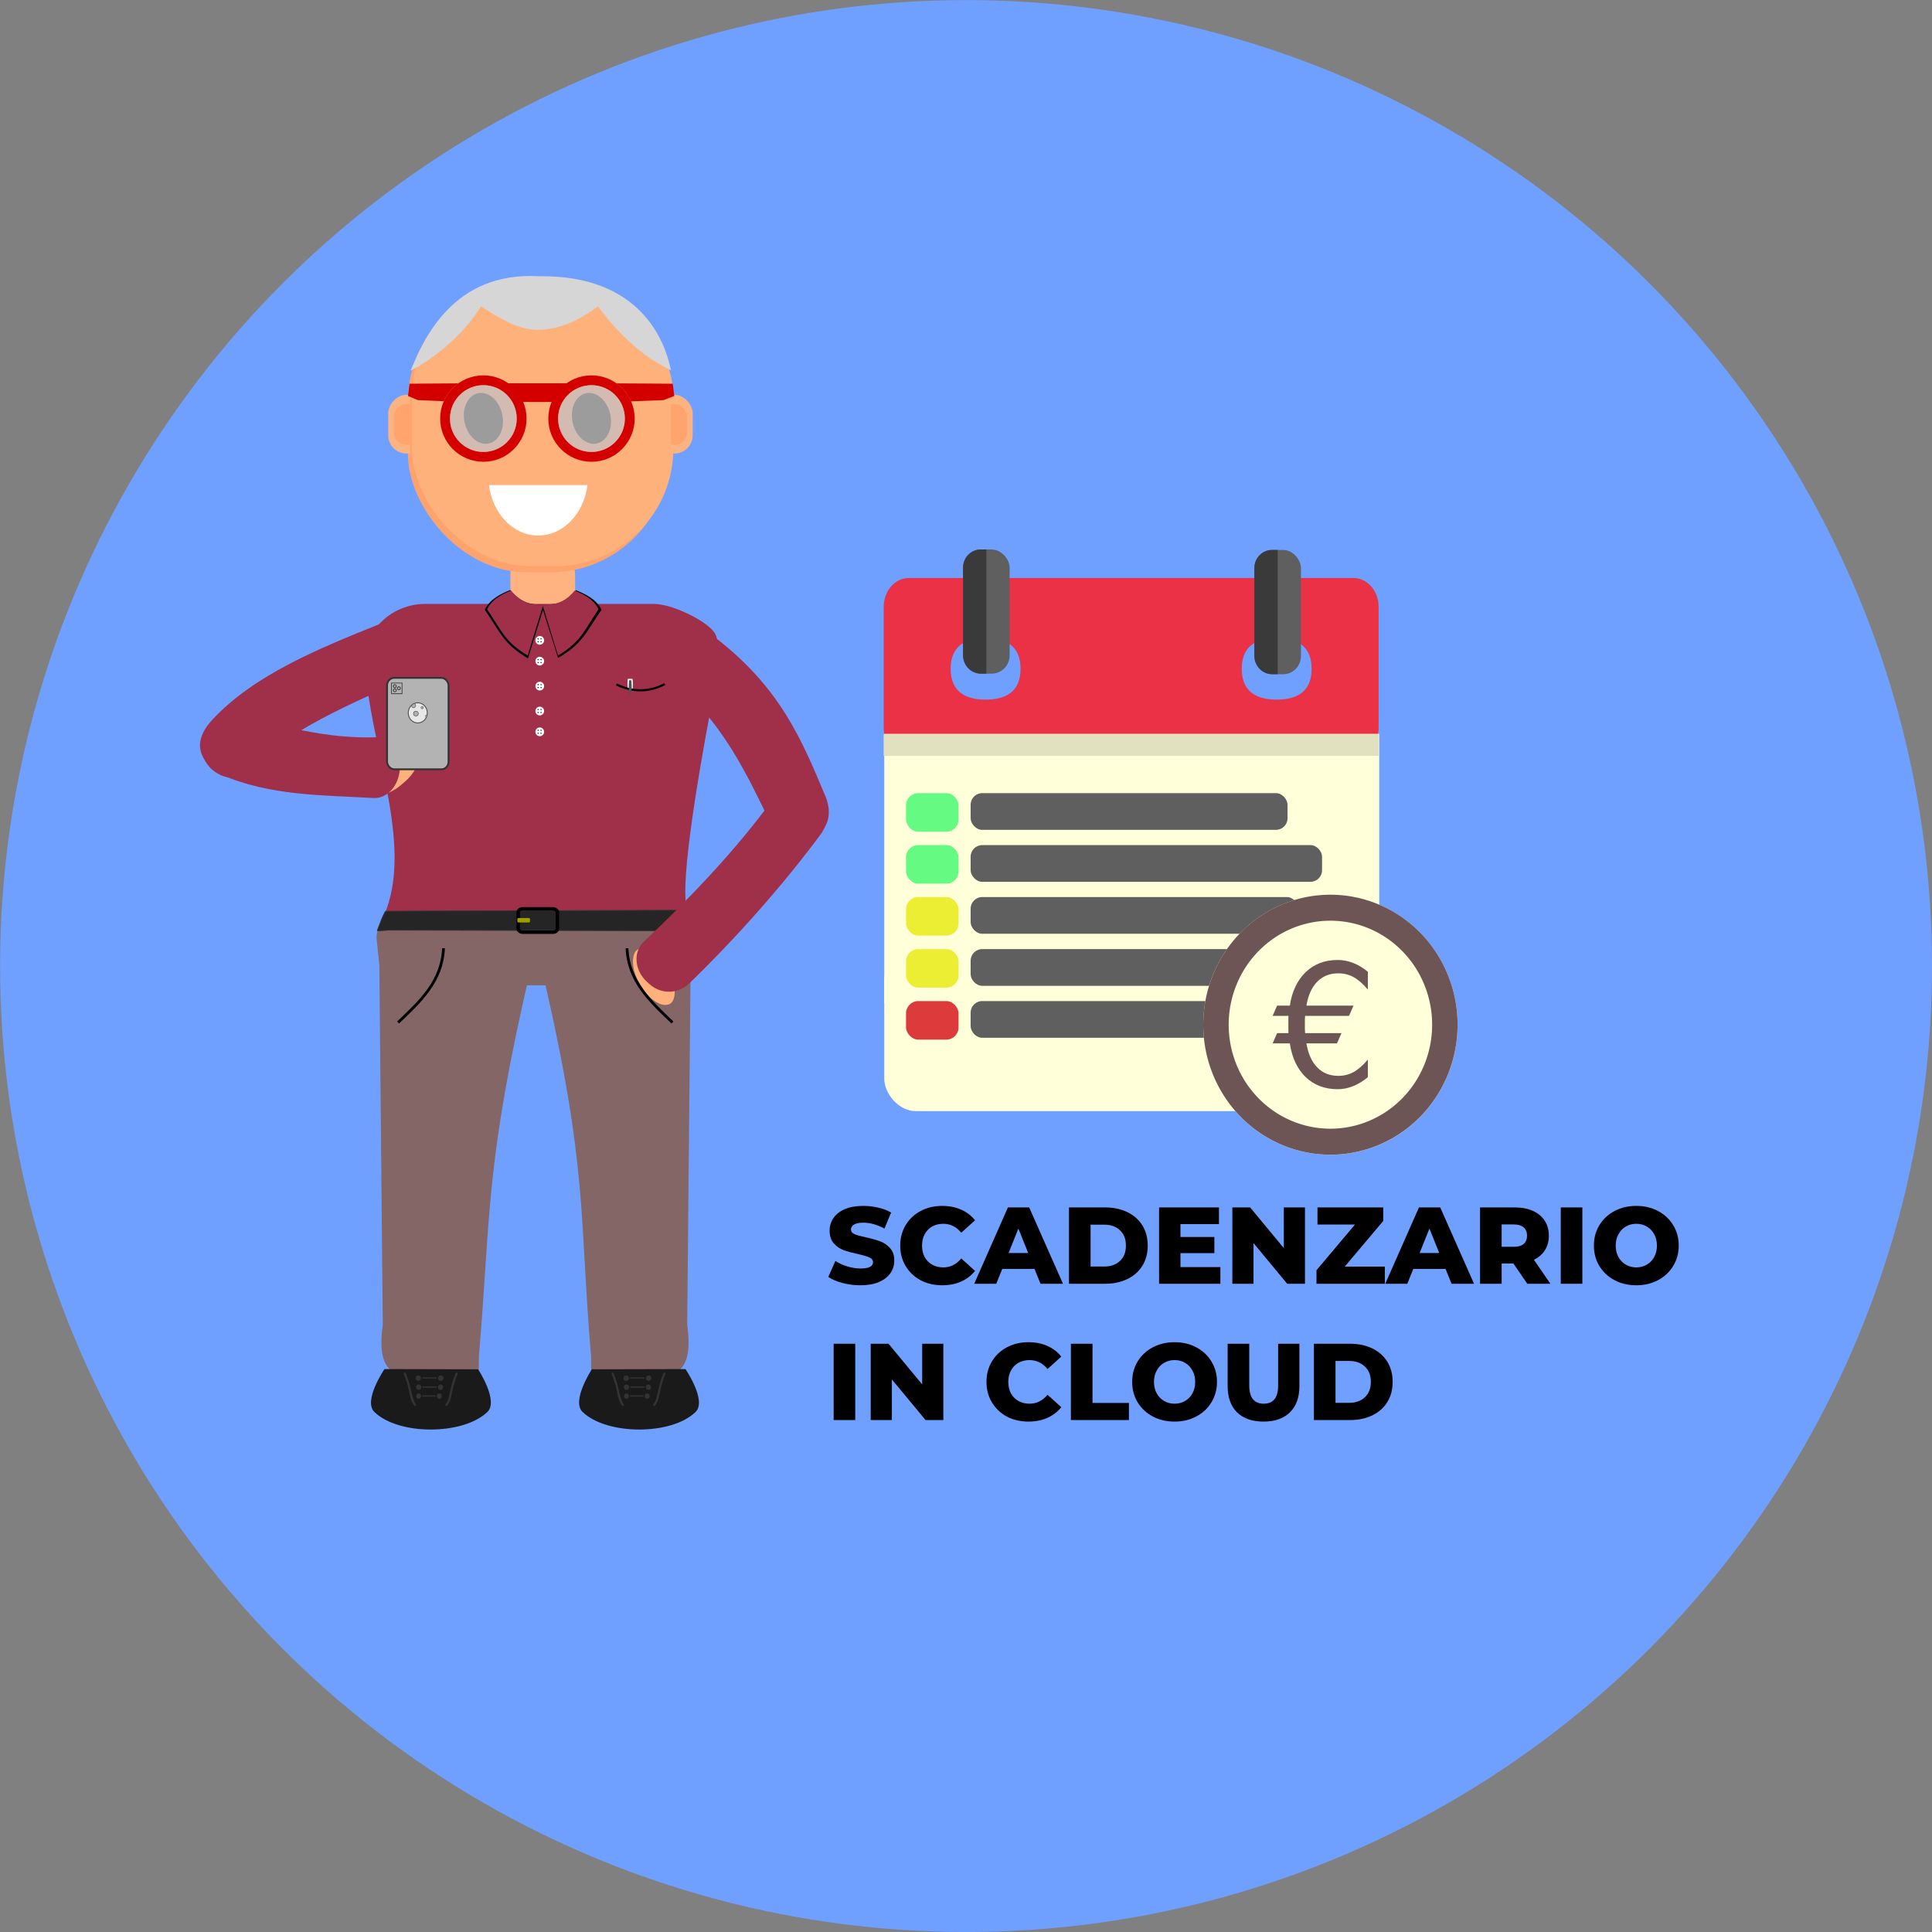 <?xml version="1.0" encoding="UTF-8"?>
<!-- Created with Inkscape (http://www.inkscape.org/) -->
<svg width="206.37mm" height="206.37mm" version="1.1" viewBox="0 0 206.37 206.37" xmlns="http://www.w3.org/2000/svg" xmlns:cc="http://creativecommons.org/ns#" xmlns:dc="http://purl.org/dc/elements/1.1/" xmlns:rdf="http://www.w3.org/1999/02/22-rdf-syntax-ns#">
 <rect x="0" y="0" width="206.37" height="206.37" fill="#808080" stroke="none"/>
 <defs>
  <clipPath id="clipPath905">
   <rect x="-97.821" y="135.24" width="5.353" height="11.833" ry="1.604" fill="#ffa36c" fill-rule="evenodd" opacity=".98"/>
  </clipPath>
 </defs>
 <g transform="translate(255.89 -117.46)">
  <g fill-rule="evenodd">
   <circle cx="-152.7" cy="220.65" r="103.18" fill="#70a0ff"/>
   <rect x="-201.37" y="175.35" width="6.907" height="9.575" ry="3.453" fill="#ffb380"/>
   <rect x="-212.32" y="147.71" width="27.918" height="30.874" ry="12.666" fill="#ffa36c"/>
   <rect x="-211.88" y="147.27" width="27.918" height="30.652" ry="12.575" fill="#ffb17c"/>
   <rect x="-201.87" y="158.4" width="6.548" height="1.998" rx="0" ry="1.998" fill="#d40000"/>
   <circle cx="-204.26" cy="162.17" r="4.614" fill="#d40000"/>
   <circle cx="-204.26" cy="162.17" r="3.566" fill="#ffb17c" opacity=".771"/>
   <path transform="rotate(-12.149)" d="m-231.75 115.53a2.054 2.744 0 0 1-2.054 2.744 2.054 2.744 0 0 1-2.054-2.743 2.054 2.744 0 0 1 2.054-2.744 2.054 2.744 0 0 1 2.055 2.743"/>
   <circle cx="-204.26" cy="162.17" r="3.566" fill="#cacaca" opacity=".771"/>
   <circle cx="-192.71" cy="162.17" r="4.614" fill="#d40000"/>
   <circle cx="-192.71" cy="162.17" r="3.566" fill="#ffb17c" opacity=".771"/>
   <path transform="rotate(-12.149)" d="m-220.47 117.96a2.054 2.744 0 0 1-2.054 2.744 2.054 2.744 0 0 1-2.054-2.743 2.054 2.744 0 0 1 2.054-2.744 2.054 2.744 0 0 1 2.055 2.743"/>
   <path d="m-203.66 169.28c0.39 3.056 2.589 5.383 5.26 5.383s4.87-2.327 5.26-5.383z" fill="#fff"/>
  </g>
  <g transform="matrix(.839 0 0 .839 -102.16 44.813)" clip-path="url(#clipPath905)" fill-rule="evenodd">
   <rect x="-99.718" y="136.85" width="4.677" height="7.484" ry="2.339" fill="#ffb380" opacity=".98"/>
   <rect x="-98.966" y="138.02" width="3.208" height="5.226" ry="1.604" fill="#ffa36c" opacity=".98"/>
  </g>
  <g transform="matrix(-.839 0 0 .839 -294.16 44.813)" clip-path="url(#clipPath905)" fill-rule="evenodd">
   <rect x="-99.718" y="136.85" width="4.677" height="7.484" ry="2.339" fill="#ffb380" opacity=".98"/>
   <rect x="-98.966" y="138.02" width="3.208" height="5.226" ry="1.604" fill="#ffa36c" opacity=".98"/>
  </g>
  <g>
   <path d="m-206.92 158.41-5.234 0.036-0.156 1.311 1.061 0.441 2.772 0.117a4.614 4.614 0 0 1 1.557-1.906z" fill="#d40000" fill-rule="evenodd"/>
   <path d="m-158.81 179.2c-1.488 0-2.686 1.38-2.686 3.095v12.899c0 1.715 1.198 3.095 2.686 3.095h47.492c1.488 0 2.686-1.38 2.686-3.095v-12.899c0-1.715-1.198-3.095-2.686-3.095zm8.199 6.41c2.061 0 3.732 0.771 3.732 3.291-4.6e-4 2.519-1.671 3.289-3.732 3.289s-3.731-0.77-3.732-3.289c-1.5e-4 -2.52 1.671-3.291 3.732-3.291zm31.093 0c2.061 0 3.732 0.771 3.732 3.291-4.7e-4 2.519-1.671 3.289-3.732 3.289-2.061 0-3.731-0.77-3.732-3.289-1.5e-4 -2.52 1.671-3.291 3.732-3.291z" fill="#ea3145"/>
   <g transform="matrix(.622 0 0 .636 -323.38 25.158)" fill="#ffffd9">
    <rect x="260.36" y="268.38" width="85" height="45.219" ry="0"/>
    <rect x="260.36" y="304.38" width="85" height="27.362" ry="5.43"/>
   </g>
   <rect x="-161.5" y="195.9" width="52.864" height="2.302" ry="0" fill="#e1e1bf"/>
   <rect x="-153.02" y="176.15" width="4.975" height="13.268" ry="1.935" fill="#5f5f5f"/>
   <path d="m-150.53 176.15h-0.595c-1.049 0-1.893 0.863-1.893 1.935v9.397c0 1.072 0.844 1.936 1.893 1.936h0.595zm0 13.268z" fill="#3a3a3a"/>
  </g>
  <g transform="matrix(.622 0 0 .636 -293.02 24.976)">
   <rect x="275.11" y="237.78" width="8" height="20.87" ry="3.043" fill="#5f5f5f"/>
   <path d="m279.11 237.78h-0.957c-1.686 0-3.043 1.357-3.043 3.043v14.781c0 1.686 1.357 3.045 3.043 3.045h0.957zm0 20.869z" fill="#3a3a3a"/>
  </g>
  <g>
   <rect x="-152.21" y="202.18" width="33.851" height="3.923" ry="1.239" fill="#5f5f5f"/>
   <rect x="-159.11" y="202.18" width="5.609" height="4.117" ry="1.3" fill="#65fa81"/>
   <rect x="-152.21" y="207.73" width="37.538" height="3.923" ry="1.239" fill="#5f5f5f"/>
   <rect x="-159.11" y="207.73" width="5.609" height="4.117" ry="1.3" fill="#65fa81"/>
   <rect x="-152.21" y="213.28" width="35.015" height="3.923" ry="1.239" fill="#5f5f5f"/>
   <rect x="-159.11" y="213.28" width="5.609" height="4.117" ry="1.3" fill="#ecee33"/>
   <rect x="-152.21" y="218.84" width="39.575" height="3.923" ry="1.239" fill="#5f5f5f"/>
   <rect x="-159.11" y="218.84" width="5.609" height="4.117" ry="1.3" fill="#ecee33"/>
   <rect x="-152.21" y="224.39" width="30.649" height="3.923" ry="1.239" fill="#5f5f5f"/>
   <rect x="-159.11" y="224.39" width="5.609" height="4.117" ry="1.3" fill="#dd3b3b"/>
   <ellipse cx="-113.78" cy="226.92" rx="13.583" ry="13.885" fill="#ffffd9"/>
   <g transform="scale(.989 1.011)" fill="#6e5555" aria-label="€">
    <path d="m-111 218.86v1.878q-0.802-0.926-1.551-1.322-0.74-0.397-1.64-0.397-1.384 0-2.274 0.881-0.89 0.881-1.172 2.53h5.086l-0.485 1.084h-4.742q-0.018 0.212-0.026 0.414 0 0.203 0 0.511 0 0.282 0 0.485 9e-3 0.203 0.026 0.414h3.931l-0.494 1.084h-3.297q0.282 1.648 1.172 2.539 0.89 0.89 2.274 0.89 0.899 0 1.64-0.397 0.749-0.397 1.551-1.322v1.86q-0.785 0.635-1.604 0.952-0.811 0.317-1.657 0.317-2.089 0-3.455-1.278-1.357-1.278-1.71-3.561h-1.86l0.485-1.084h1.225q0-0.203-9e-3 -0.405 0-0.212 0-0.494 0-0.309 0-0.511 9e-3 -0.212 9e-3 -0.414h-1.71l0.485-1.084h1.375q0.353-2.265 1.719-3.544 1.366-1.278 3.447-1.278 0.864 0 1.675 0.317 0.82 0.309 1.587 0.934z" stroke-width=".549px"/>
   </g>
   <path d="m-113.78 213.03a13.583 13.885 0 0 0-13.583 13.885 13.583 13.885 0 0 0 13.583 13.885 13.583 13.885 0 0 0 13.583-13.885 13.583 13.885 0 0 0-13.583-13.885zm0 2.777a10.866 11.108 0 0 1 10.866 11.108 10.866 11.108 0 0 1-10.866 11.108 10.866 11.108 0 0 1-10.866-11.108 10.866 11.108 0 0 1 10.866-11.108z" fill="#6e5555"/>
   <g fill-rule="evenodd">
    <path d="m-210.49 181.97h24.443c1.78 0 4.855 1.448 6.084 2.615 1.23 1.167 0.423 2.032 0.341 3.81-0.22 4.738 0.553 0.034-0.216 4.078-0.73 3.839-3.312 17.681-2.781 21.475 0.493 3.525 3.015 5.759-3.625 5.759h-24.247c-7.17 0-4.875-2.455-3.872-5.87 2.163-7.369-1.99-16.905-2.553-25.442-0.234-3.552 2.866-6.425 6.425-6.425z" fill="#a02f49"/>
    <path d="m-197.72 182.06-1.774 5.731c-2.531-1.505-2.869-2.609-4.612-5.205 0.523-1.081 1.574-1.641 2.72-2.105 1.222 1.517 2.444 1.592 3.666 1.579z" fill="#000c0c"/>
    <path d="m-198.06 182.07 1.784 5.667c2.545-1.488 2.885-2.58 4.638-5.147-0.526-1.069-1.583-1.622-2.735-2.082-1.229 1.5-2.458 1.574-3.687 1.561z"/>
    <path d="m-197.95 182.04 1.665 5.439c2.376-1.429 2.692-2.476 4.329-4.939-0.491-1.026-1.477-1.557-2.553-1.998-1.147 1.44-2.294 1.511-3.441 1.498z" fill="#a02f49"/>
    <path d="m-197.86 182.04-1.665 5.439c-2.376-1.429-2.692-2.476-4.329-4.939 0.491-1.026 1.477-1.557 2.553-1.998 1.147 1.44 2.294 1.511 3.441 1.498z" fill="#a02f49"/>
    <rect transform="rotate(-40.136)" x="-295.85" y="13.231" width="6.75" height="3.336" rx="3.108" ry="2.197" fill="#ffb17c"/>
   </g>
   <g transform="matrix(.839 0 0 .839 85.24 103.01)" fill="#846666" fill-rule="evenodd">
    <path d="m-350.13 140.11c4.188 0 11.299 0.016 11.098 0.473-5.851 25.057-5.051 31.279-6.595 49.43 0.046 4.473-0.314 2.2-4.502 2.2-4.188 0-8.878 1.868-7.73-6.309l-0.431-45.198c-0.043-4.473 3.973-0.595 8.161-0.595z"/>
    <path d="m-356.15 134.07h35.502c1.379 0 2.735 1.226 2.49 2.704l-0.529 3.191c-0.245 1.478-1.11 2.704-2.49 2.704h-34.642c-1.379 0-2.335-1.214-2.49-2.704l-0.331-3.191c-0.154-1.49 1.11-2.704 2.49-2.704z"/>
    <path d="m-326.83 140.11c-4.188 0-10.902 0.413-10.701 0.87 5.851 25.057 4.654 30.882 6.198 49.034-0.046 4.473 0.314 2.2 4.502 2.2 4.188 0 8.878 1.868 7.73-6.309l0.431-45.198c0.043-4.473-3.973-0.595-8.161-0.595z"/>
   </g>
   <path d="m-214.68 214.79 31.942-0.104c0.082-3.1e-4 0.147 0.066 0.147 0.147v1.903c0 0.082-0.066 0.147-0.147 0.147l-31.644-0.069c-0.082-1.5e-4 -1.23 0.116-1.202 0.04l0.437-1.154c0.029-0.076 0.385-0.91 0.466-0.91z" fill="#252525" fill-rule="evenodd" stroke="#333" stroke-linecap="round" stroke-width=".084"/>
   <path d="m-214.82 263.7 10.002 0.024s2.215 3.372 0.993 4.553c-2.587 2.5-9.514 2.515-12.079 0-1.221-1.198 1.083-4.577 1.083-4.577z" fill="#1a1a1a" fill-rule="evenodd"/>
  </g>
  <g transform="matrix(.91 0 0 .91 -89.17 37.716)" fill="#333" fill-rule="evenodd">
   <path d="m-133.79 249.4a0.316 0.316 0 0 1-0.316 0.316 0.316 0.316 0 0 1-0.316-0.316 0.316 0.316 0 0 1 0.316-0.316 0.316 0.316 0 0 1 0.316 0.316"/>
   <path d="m-131.15 249.4a0.316 0.316 0 0 1-0.316 0.316 0.316 0.316 0 0 1-0.316-0.316 0.316 0.316 0 0 1 0.316-0.316 0.316 0.316 0 0 1 0.316 0.316"/>
   <rect x="-133.65" y="249.31" width="1.71" height=".142" rx=".002" ry=".068"/>
  </g>
  <g transform="matrix(.887 0 0 .91 -92.218 37.716)" fill="#333" fill-rule="evenodd">
   <path d="m-133.79 250.46a0.316 0.316 0 0 1-0.316 0.316 0.316 0.316 0 0 1-0.316-0.316 0.316 0.316 0 0 1 0.316-0.316 0.316 0.316 0 0 1 0.316 0.316"/>
   <path d="m-131.15 250.46a0.316 0.316 0 0 1-0.316 0.316 0.316 0.316 0 0 1-0.316-0.316 0.316 0.316 0 0 1 0.316-0.316 0.316 0.316 0 0 1 0.316 0.316"/>
   <rect x="-133.65" y="250.37" width="1.71" height=".142" rx=".002" ry=".068"/>
  </g>
  <g transform="matrix(.837 0 0 .91 -98.925 37.716)" fill="#333" fill-rule="evenodd">
   <path d="m-133.79 251.51a0.316 0.316 0 0 1-0.316 0.316 0.316 0.316 0 0 1-0.316-0.316 0.316 0.316 0 0 1 0.316-0.316 0.316 0.316 0 0 1 0.316 0.316"/>
   <path d="m-131.15 251.51a0.316 0.316 0 0 1-0.316 0.316 0.316 0.316 0 0 1-0.316-0.316 0.316 0.316 0 0 1 0.316-0.316 0.316 0.316 0 0 1 0.316 0.316"/>
   <rect x="-133.65" y="251.42" width="1.71" height=".142" rx=".002" ry=".068"/>
  </g>
  <g transform="matrix(.586 0 0 .586 -.427 128.66)" fill-rule="evenodd">
   <path d="m-336.76 101.4a0.794 0.794 0 0 1-0.794 0.794 0.794 0.794 0 0 1-0.794-0.794 0.794 0.794 0 0 1 0.793-0.794 0.794 0.794 0 0 1 0.794 0.793" fill="#fff"/>
   <g>
    <rect x="-337.96" y="101.02" width=".215" height=".215" rx="3.482" ry=".215"/>
    <rect x="-337.43" y="101.02" width=".215" height=".215" rx="3.482" ry=".215"/>
    <rect x="-337.43" y="101.55" width=".215" height=".215" rx="3.482" ry=".215"/>
    <rect x="-337.96" y="101.55" width=".215" height=".215" rx="3.482" ry=".215"/>
   </g>
  </g>
  <g transform="matrix(.586 0 0 .586 -.427 131.33)" fill-rule="evenodd">
   <path d="m-336.76 101.4a0.794 0.794 0 0 1-0.794 0.794 0.794 0.794 0 0 1-0.794-0.794 0.794 0.794 0 0 1 0.793-0.794 0.794 0.794 0 0 1 0.794 0.793" fill="#fff"/>
   <g>
    <rect x="-337.96" y="101.02" width=".215" height=".215" rx="3.482" ry=".215"/>
    <rect x="-337.43" y="101.02" width=".215" height=".215" rx="3.482" ry=".215"/>
    <rect x="-337.43" y="101.55" width=".215" height=".215" rx="3.482" ry=".215"/>
    <rect x="-337.96" y="101.55" width=".215" height=".215" rx="3.482" ry=".215"/>
   </g>
  </g>
  <g transform="matrix(.586 0 0 .586 -.427 133.99)" fill-rule="evenodd">
   <path d="m-336.76 101.4a0.794 0.794 0 0 1-0.794 0.794 0.794 0.794 0 0 1-0.794-0.794 0.794 0.794 0 0 1 0.793-0.794 0.794 0.794 0 0 1 0.794 0.793" fill="#fff"/>
   <g>
    <rect x="-337.96" y="101.02" width=".215" height=".215" rx="3.482" ry=".215"/>
    <rect x="-337.43" y="101.02" width=".215" height=".215" rx="3.482" ry=".215"/>
    <rect x="-337.43" y="101.55" width=".215" height=".215" rx="3.482" ry=".215"/>
    <rect x="-337.96" y="101.55" width=".215" height=".215" rx="3.482" ry=".215"/>
   </g>
  </g>
  <g transform="matrix(.586 0 0 .586 -.427 136.21)" fill-rule="evenodd">
   <path d="m-336.76 101.4a0.794 0.794 0 0 1-0.794 0.794 0.794 0.794 0 0 1-0.794-0.794 0.794 0.794 0 0 1 0.793-0.794 0.794 0.794 0 0 1 0.794 0.793" fill="#fff"/>
   <g>
    <rect x="-337.96" y="101.02" width=".215" height=".215" rx="3.482" ry=".215"/>
    <rect x="-337.43" y="101.02" width=".215" height=".215" rx="3.482" ry=".215"/>
    <rect x="-337.43" y="101.55" width=".215" height=".215" rx="3.482" ry=".215"/>
    <rect x="-337.96" y="101.55" width=".215" height=".215" rx="3.482" ry=".215"/>
   </g>
  </g>
  <g transform="matrix(.586 0 0 .586 -.427 126.44)" fill-rule="evenodd">
   <path d="m-336.76 101.4a0.794 0.794 0 0 1-0.794 0.794 0.794 0.794 0 0 1-0.794-0.794 0.794 0.794 0 0 1 0.793-0.794 0.794 0.794 0 0 1 0.794 0.793" fill="#fff"/>
   <g>
    <rect x="-337.96" y="101.02" width=".215" height=".215" rx="3.482" ry=".215"/>
    <rect x="-337.43" y="101.02" width=".215" height=".215" rx="3.482" ry=".215"/>
    <rect x="-337.43" y="101.55" width=".215" height=".215" rx="3.482" ry=".215"/>
    <rect x="-337.96" y="101.55" width=".215" height=".215" rx="3.482" ry=".215"/>
   </g>
  </g>
  <path d="m-182.67 263.7-10.002 0.024s-2.215 3.372-0.993 4.553c2.587 2.5 9.514 2.515 12.079 0 1.221-1.198-1.083-4.577-1.083-4.577z" fill="#1a1a1a" fill-rule="evenodd"/>
  <path d="m-213.37 226.68c2.314-2.21 4.707-4.371 4.855-7.934" fill="none" stroke="#000" stroke-width=".295px"/>
  <path d="m-190.05 158.41a4.614 4.614 0 0 1 1.56 1.925l3.472-0.135 1.155-0.441-0.169-1.311z" fill="#d40000" fill-rule="evenodd"/>
  <path d="m-212.69 264.1c0.816 1.907 0.55 2.82 1.193 3.496" fill="#333" fill-rule="evenodd" stroke="#333" stroke-width=".222px"/>
  <path d="m-207.08 264.1c-0.816 1.907-0.55 2.82-1.193 3.496" fill-opacity="0" stroke="#333" stroke-width=".222px"/>
  <g transform="matrix(.91 0 0 .91 -66.971 37.716)" fill="#333" fill-rule="evenodd">
   <path d="m-133.79 249.4a0.316 0.316 0 0 1-0.316 0.316 0.316 0.316 0 0 1-0.316-0.316 0.316 0.316 0 0 1 0.316-0.316 0.316 0.316 0 0 1 0.316 0.316"/>
   <path d="m-131.15 249.4a0.316 0.316 0 0 1-0.316 0.316 0.316 0.316 0 0 1-0.316-0.316 0.316 0.316 0 0 1 0.316-0.316 0.316 0.316 0 0 1 0.316 0.316"/>
   <rect x="-133.65" y="249.31" width="1.71" height=".142" rx=".002" ry=".068"/>
  </g>
  <g transform="matrix(.887 0 0 .91 -70.02 37.716)" fill="#333" fill-rule="evenodd">
   <path d="m-133.79 250.46a0.316 0.316 0 0 1-0.316 0.316 0.316 0.316 0 0 1-0.316-0.316 0.316 0.316 0 0 1 0.316-0.316 0.316 0.316 0 0 1 0.316 0.316"/>
   <path d="m-131.15 250.46a0.316 0.316 0 0 1-0.316 0.316 0.316 0.316 0 0 1-0.316-0.316 0.316 0.316 0 0 1 0.316-0.316 0.316 0.316 0 0 1 0.316 0.316"/>
   <rect x="-133.65" y="250.37" width="1.71" height=".142" rx=".002" ry=".068"/>
  </g>
  <g transform="matrix(.837 0 0 .91 -76.726 37.716)" fill="#333" fill-rule="evenodd">
   <path d="m-133.79 251.51a0.316 0.316 0 0 1-0.316 0.316 0.316 0.316 0 0 1-0.316-0.316 0.316 0.316 0 0 1 0.316-0.316 0.316 0.316 0 0 1 0.316 0.316"/>
   <path d="m-131.15 251.51a0.316 0.316 0 0 1-0.316 0.316 0.316 0.316 0 0 1-0.316-0.316 0.316 0.316 0 0 1 0.316-0.316 0.316 0.316 0 0 1 0.316 0.316"/>
   <rect x="-133.65" y="251.42" width="1.71" height=".142" rx=".002" ry=".068"/>
  </g>
  <path d="m-190.49 264.1c0.816 1.907 0.55 2.82 1.193 3.496" fill="#333" fill-rule="evenodd" stroke="#333" stroke-width=".222px"/>
  <path d="m-184.88 264.1c-0.816 1.907-0.55 2.82-1.193 3.496" fill-opacity="0" stroke="#333" stroke-width=".222px"/>
  <path d="m-211.1 185.31 0.186 0.328c0.851 1.497 0.485 3.513-1.006 4.147-6.594 2.805-13.121 5.678-17.975 10.223-1.183 1.107-3.227 0.241-4.078-1.256l-0.186-0.328c-0.851-1.497-0.103-2.966 1.006-4.147 4.46-4.748 11.201-7.499 17.975-10.223 1.503-0.604 3.227-0.241 4.078 1.256z" fill="#a02f49" fill-rule="evenodd"/>
  <path d="m-234.17 196.76 0.057-0.373c0.262-1.702 1.518-2.996 2.782-2.716 5.252 1.165 10.196 2.862 16.326 2.514 1.292-0.073 2.098 1.726 1.836 3.427l-0.057 0.373c-0.262 1.702-1.49 2.791-2.782 2.716-5.474-0.318-10.975-0.208-16.326-2.514-1.188-0.512-2.098-1.726-1.836-3.427z" fill="#a02f49" fill-rule="evenodd"/>
  <g transform="matrix(.317 0 0 .317 -86.111 150.28)">
   <rect x="-405.16" y="124.87" width="20.734" height="30.822" rx="2.414" ry="2.557" fill="#b3b3b3" fill-rule="evenodd" stroke="#333" stroke-linecap="round" stroke-width=".632"/>
   <g transform="matrix(.201 0 0 .201 -476.58 75.039)" stroke="#4c4c4c">
    <ellipse cx="406.82" cy="306.65" rx="15.982" ry="16.908" fill="#e7e7e7" stroke-width="1.449"/>
    <g fill="#b0b0b0">
     <ellipse transform="rotate(43.032)" cx="493.54" cy="-57.515" rx="3.049" ry="3.635" stroke-width=".777"/>
     <ellipse cx="414.23" cy="297.82" rx="1.964" ry="2.042" stroke-width=".703"/>
     <ellipse cx="403.66" cy="307.86" rx="4.045" ry="4.058" stroke-width=".919"/>
     <ellipse transform="rotate(11.754)" cx="475.46" cy="219.62" rx="1.238" ry="1.69" stroke-width=".516"/>
    </g>
   </g>
   <g fill="#b3b3b3" fill-rule="evenodd" stroke="#333" stroke-linecap="round" stroke-width=".265">
    <path d="m-402.06 127.68a0.491 0.491 0 0 1-0.491 0.491 0.491 0.491 0 0 1-0.491-0.491 0.491 0.491 0 0 1 0.491-0.491 0.491 0.491 0 0 1 0.491 0.491"/>
    <path d="m-402.06 129.08a0.491 0.491 0 0 1-0.491 0.491 0.491 0.491 0 0 1-0.491-0.491 0.491 0.491 0 0 1 0.491-0.491 0.491 0.491 0 0 1 0.491 0.491"/>
   </g>
   <path d="m-400.69 128.38a0.491 0.491 0 0 1-0.491 0.491 0.491 0.491 0 0 1-0.491-0.491 0.491 0.491 0 0 1 0.491-0.491 0.491 0.491 0 0 1 0.491 0.491" fill="#b3b3b3" fill-rule="evenodd" stroke="#333" stroke-linecap="round" stroke-width=".265"/>
   <rect x="-403.66" y="126.62" width="3.55" height="3.604" rx="0" ry=".39" fill="none" stroke="#333" stroke-linecap="round" stroke-width=".234"/>
  </g>
  <path d="m-184.08 185.11 0.309-0.215c1.413-0.984 2.936-0.363 4.221 0.623 7.106 5.453 9.363 11.143 11.819 16.968 0.629 1.493 0.534 3.192-0.879 4.176l-0.309 0.215c-1.413 0.984-3.497 0.826-4.221-0.623-2.9-5.803-5.269-11.652-11.819-16.968-1.258-1.021-0.534-3.192 0.879-4.176z" fill="#a02f49" fill-rule="evenodd"/>
  <path d="m-190.04 190.57c1.717 0.842 3.483 0.843 5.158-0.037" fill="none" stroke="#000" stroke-width=".224px"/>
  <rect transform="rotate(58.8)" x="89.952" y="272.36" width="6.75" height="3.336" rx="3.108" ry="2.197" fill="#ffb17c" fill-rule="evenodd"/>
  <path d="m-184.06 226.68c-2.314-2.21-4.707-4.371-4.855-7.934" fill="none" stroke="#000" stroke-width=".295px"/>
  <g fill-rule="evenodd">
   <path d="m-168.99 202.66 0.279 0.253c1.276 1.156 1.424 2.404 0.458 3.704-4.07 5.481-8.995 11.019-13.999 15.877-1.162 1.128-2.99 1.237-4.266 0.081l-0.279-0.253c-1.276-1.156-1.517-3.14-0.341-4.254 5.024-4.756 9.794-9.739 13.881-15.327 0.956-1.308 2.99-1.237 4.266-0.081z" fill="#a02f49"/>
   <path d="m-188.81 189.97c-0.032 0-0.058 0.251-0.058 0.562 0 0.144 7e-3 0.269 0.015 0.368 0.196 0.06 0.373 0.09 0.538 0.115 0.018-0.096 0.03-0.272 0.03-0.483 0-0.312-0.026-0.562-0.059-0.562z" fill="#fff"/>
   <rect x="-188.73" y="190.12" width=".315" height="1.429" rx=".065" ry=".606" fill="#505050"/>
   <path d="m-211.81 156.81c2.886-1.56 5.819-4.3 7.26-6.789 2.116 1.383 4.188 2.62 6.2 2.551 2.584-0.04 4.814-1.365 6.357-2.551 1.95 2.68 4.512 5.259 7.613 6.789-0.598-2.765-3.1-9.894-13.97-9.732-9.127-0.528-12.219 6.828-13.46 9.732z" fill="#d6d6d6" stroke="#d6d6d6" stroke-width=".222px"/>
   <circle cx="-192.71" cy="162.17" r="3.566" fill="#cacaca" opacity=".771"/>
  </g>
  <rect x="-200.54" y="214.54" width="4.189" height="2.493" rx=".474" ry=".36" fill="none" stroke="#000" stroke-linecap="round" stroke-width=".368"/>
  <rect x="-200.63" y="215.52" width="1.353" height=".476" rx=".168" ry=".074" fill="#9e9e00" fill-rule="evenodd"/>
  <g transform="matrix(.156 0 0 .156 -110.25 192.32)" stroke-width="1px" aria-label="SCADENZARIO IN CLOUD">
   <path d="m-344.41 400.19q-6.347 0-12.32-1.568-5.973-1.568-9.707-4.181l4.853-10.901q3.509 2.315 8.139 3.733t9.109 1.419q8.512 0 8.512-4.256 0-2.24-2.464-3.285-2.389-1.12-7.765-2.315-5.899-1.269-9.856-2.688-3.957-1.493-6.795-4.704-2.837-3.211-2.837-8.661 0-4.779 2.613-8.587 2.613-3.883 7.765-6.123 5.227-2.24 12.768-2.24 5.152 0 10.155 1.195 5.003 1.12 8.811 3.36l-4.555 10.976q-7.467-4.032-14.485-4.032-4.405 0-6.421 1.344-2.016 1.269-2.016 3.36 0 2.091 2.389 3.136 2.389 1.045 7.691 2.165 5.973 1.269 9.856 2.763 3.957 1.419 6.795 4.629 2.912 3.136 2.912 8.587 0 4.704-2.613 8.512t-7.84 6.123q-5.227 2.24-12.693 2.24z"/>
   <path d="m-288.44 400.19q-8.213 0-14.784-3.435-6.496-3.509-10.229-9.707-3.733-6.197-3.733-14.037t3.733-14.037q3.733-6.197 10.229-9.632 6.571-3.509 14.784-3.509 7.168 0 12.917 2.539 5.749 2.539 9.557 7.317l-9.408 8.512q-5.077-6.123-12.32-6.123-4.256 0-7.616 1.867-3.285 1.867-5.152 5.301-1.792 3.36-1.792 7.765 0 4.405 1.792 7.84 1.867 3.36 5.152 5.227 3.36 1.867 7.616 1.867 7.243 0 12.32-6.123l9.408 8.512q-3.808 4.779-9.557 7.317-5.749 2.539-12.917 2.539z"/>
   <path d="m-225.23 388.99h-22.101l-4.107 10.155h-15.083l23.072-52.267h14.56l23.147 52.267h-15.381zm-4.331-10.901-6.72-16.725-6.72 16.725z"/>
   <path d="m-201.63 346.88h24.715q8.587 0 15.232 3.211t10.304 9.109q3.659 5.899 3.659 13.813 0 7.915-3.659 13.813t-10.304 9.109q-6.645 3.211-15.232 3.211h-24.715zm24.117 40.469q6.72 0 10.752-3.808 4.107-3.808 4.107-10.528t-4.107-10.528q-4.032-3.808-10.752-3.808h-9.333v28.672z"/>
   <path d="m-97.977 387.72v11.424h-41.963v-52.267h40.992v11.424h-26.357v8.811h23.221v11.051h-23.221v9.557z"/>
   <path d="m-40.045 346.88v52.267h-12.171l-23.072-27.851v27.851h-14.485v-52.267h12.171l23.072 27.851v-27.851z"/>
   <path d="m14.658 387.42v11.723h-46.816v-9.259l26.357-31.285h-25.685v-11.723h45.024v9.259l-26.357 31.285z"/>
   <path d="m56.224 388.99h-22.101l-4.107 10.155h-15.083l23.072-52.267h14.56l23.147 52.267h-15.381zm-4.331-10.901-6.72-16.725-6.72 16.725z"/>
   <path d="m102.68 385.26h-8.064v13.888h-14.784v-52.267h23.893q7.093 0 12.32 2.389 5.227 2.315 8.064 6.72 2.837 4.331 2.837 10.229 0 5.675-2.688 9.931-2.613 4.181-7.541 6.571l11.275 16.427h-15.829zm9.333-19.04q0-3.659-2.315-5.675t-6.869-2.016h-8.213v15.307h8.213q4.555 0 6.869-1.941 2.315-2.016 2.315-5.675z"/>
   <path d="m135.1 346.88h14.784v52.267h-14.784z"/>
   <path d="m186.83 400.19q-8.288 0-14.933-3.509-6.571-3.509-10.379-9.707-3.733-6.197-3.733-13.963 0-7.765 3.733-13.963 3.808-6.197 10.379-9.707 6.645-3.509 14.933-3.509t14.859 3.509q6.645 3.509 10.379 9.707 3.808 6.197 3.808 13.963 0 7.765-3.808 13.963-3.733 6.197-10.379 9.707-6.571 3.509-14.859 3.509zm0-12.245q3.957 0 7.168-1.867 3.211-1.867 5.077-5.227 1.867-3.435 1.867-7.84 0-4.405-1.867-7.765-1.867-3.435-5.077-5.301t-7.168-1.867-7.168 1.867-5.077 5.301q-1.867 3.36-1.867 7.765 0 4.405 1.867 7.84 1.867 3.36 5.077 5.227 3.211 1.867 7.168 1.867z"/>
   <path d="m-362.77 440.21h14.784v52.267h-14.784z"/>
   <path d="m-287.67 440.21v52.267h-12.171l-23.072-27.851v27.851h-14.485v-52.267h12.171l23.072 27.851v-27.851z"/>
   <path d="m-229.38 493.52q-8.213 0-14.784-3.435-6.496-3.509-10.229-9.707-3.733-6.197-3.733-14.037t3.733-14.037q3.733-6.197 10.229-9.632 6.571-3.509 14.784-3.509 7.168 0 12.917 2.539 5.749 2.539 9.557 7.317l-9.408 8.512q-5.077-6.123-12.32-6.123-4.256 0-7.616 1.867-3.285 1.867-5.152 5.301-1.792 3.36-1.792 7.765t1.792 7.84q1.867 3.36 5.152 5.227 3.36 1.867 7.616 1.867 7.243 0 12.32-6.123l9.408 8.512q-3.808 4.779-9.557 7.317-5.749 2.539-12.917 2.539z"/>
   <path d="m-200.32 440.21h14.784v40.544h24.939v11.723h-39.723z"/>
   <path d="m-129.33 493.52q-8.288 0-14.933-3.509-6.571-3.509-10.379-9.707-3.733-6.197-3.733-13.963t3.733-13.963q3.808-6.197 10.379-9.707 6.645-3.509 14.933-3.509t14.859 3.509q6.645 3.509 10.379 9.707 3.808 6.197 3.808 13.963t-3.808 13.963q-3.733 6.197-10.379 9.707-6.571 3.509-14.859 3.509zm0-12.245q3.957 0 7.168-1.867 3.211-1.867 5.077-5.227 1.867-3.435 1.867-7.84t-1.867-7.765q-1.867-3.435-5.077-5.301-3.211-1.867-7.168-1.867-3.957 0-7.168 1.867-3.211 1.867-5.077 5.301-1.867 3.36-1.867 7.765t1.867 7.84q1.867 3.36 5.077 5.227 3.211 1.867 7.168 1.867z"/>
   <path d="m-68.427 493.52q-11.648 0-18.144-6.347-6.421-6.347-6.421-17.995v-28.971h14.784v28.523q0 12.544 9.931 12.544 9.856 0 9.856-12.544v-28.523h14.56v28.971q0 11.648-6.496 17.995-6.421 6.347-18.069 6.347z"/>
   <path d="m-33.919 440.21h24.715q8.587 0 15.232 3.211 6.645 3.211 10.304 9.109 3.659 5.899 3.659 13.813t-3.659 13.813q-3.659 5.899-10.304 9.109-6.645 3.211-15.232 3.211h-24.715zm24.117 40.469q6.72 0 10.752-3.808 4.107-3.808 4.107-10.528t-4.107-10.528q-4.032-3.808-10.752-3.808h-9.333v28.672z"/>
  </g>
 </g>
</svg>
